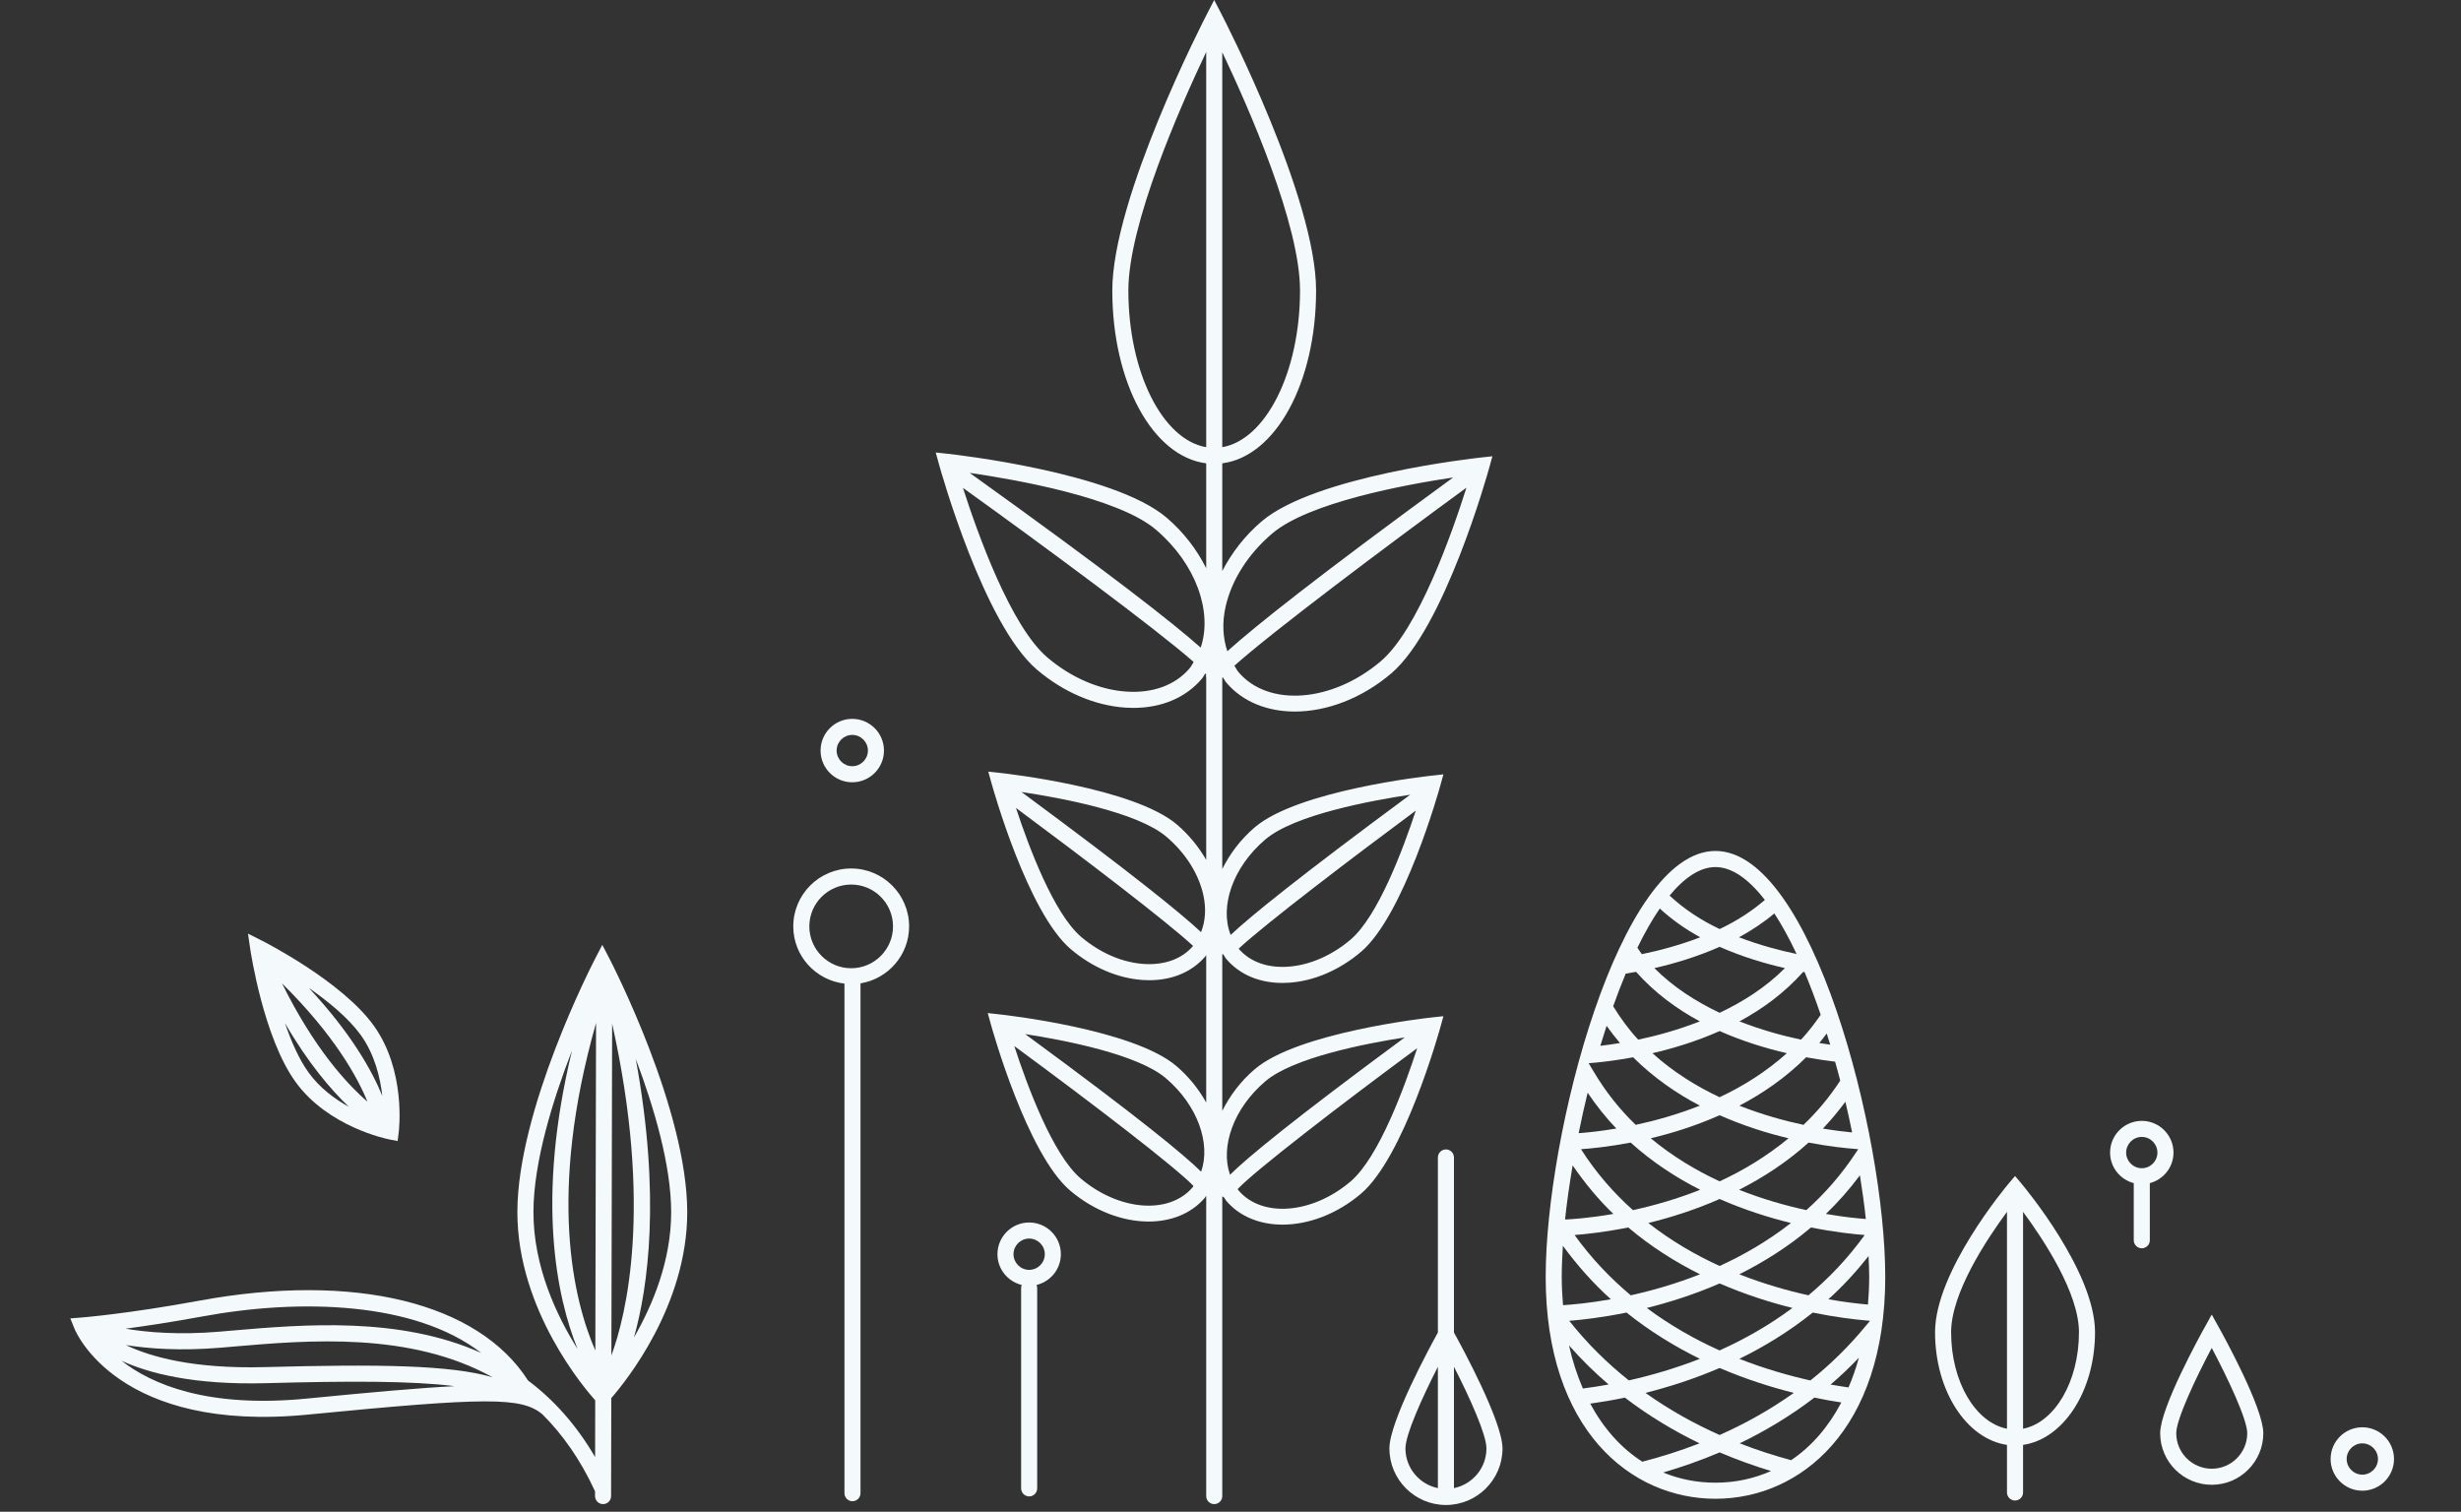 <svg width="140" height="86" viewBox="0 0 140 86" fill="none" xmlns="http://www.w3.org/2000/svg">
<rect x="0" y="0" width="140" height="86" fill="#333333" stroke="none"/>
<path d="M69.562 38.527C69.632 38.624 69.681 38.737 69.759 38.83C70.699 39.936 72.109 40.479 73.66 40.479C75.459 40.479 77.452 39.748 79.14 38.314C82.166 35.741 84.618 26.977 84.72 26.606L84.899 25.957L84.23 26.029C83.847 26.071 74.804 27.081 71.777 29.656C70.816 30.473 70.069 31.448 69.532 32.486V26.358C72.559 25.969 74.869 21.794 74.869 16.522C74.869 11.272 69.698 1.21 69.478 0.785L69.072 -9.15527e-05L68.667 0.785C68.446 1.211 63.276 11.272 63.276 16.522C63.276 21.798 65.588 25.975 68.618 26.359V32.325C68.095 31.286 67.35 30.286 66.353 29.439C63.325 26.866 54.283 25.855 53.9 25.813L53.23 25.741L53.41 26.39C53.511 26.761 55.964 35.524 58.991 38.097C60.494 39.377 62.283 40.142 64.031 40.257C64.181 40.266 64.331 40.271 64.478 40.271C66.084 40.271 67.454 39.691 68.371 38.613C68.45 38.52 68.495 38.408 68.565 38.31C68.582 38.33 68.606 38.356 68.617 38.373C68.599 38.425 68.597 38.462 68.597 38.492H68.618V48.919C68.194 48.183 67.639 47.492 66.946 46.902C64.493 44.816 57.201 44.003 56.892 43.97L56.221 43.897L56.402 44.546C56.485 44.846 58.46 51.91 60.913 53.996C62.137 55.036 63.592 55.658 65.016 55.751C65.139 55.759 65.26 55.763 65.38 55.763C66.698 55.763 67.82 55.286 68.575 54.4C68.593 54.38 68.602 54.355 68.618 54.334V62.722C68.199 61.972 67.639 61.257 66.913 60.639C64.461 58.554 57.168 57.74 56.86 57.707L56.19 57.633L56.37 58.282C56.454 58.582 58.428 65.647 60.881 67.733C62.252 68.898 63.875 69.492 65.341 69.492C66.615 69.492 67.772 69.046 68.544 68.136C68.574 68.101 68.59 68.058 68.618 68.021V85.11C68.618 85.363 68.822 85.567 69.075 85.567C69.327 85.567 69.532 85.363 69.532 85.11V68.053C69.565 68.081 69.598 68.109 69.637 68.125C69.683 68.185 69.711 68.256 69.759 68.314C70.533 69.222 71.688 69.668 72.962 69.668C74.428 69.668 76.05 69.076 77.422 67.909C79.874 65.825 81.849 58.758 81.933 58.46L82.112 57.811L81.443 57.882C81.133 57.917 73.842 58.731 71.39 60.817C70.569 61.515 69.958 62.341 69.532 63.197V54.288H69.588C69.65 54.374 69.69 54.472 69.759 54.554C70.514 55.441 71.638 55.918 72.954 55.918C73.074 55.918 73.197 55.914 73.321 55.906C74.742 55.814 76.199 55.189 77.422 54.151C79.874 52.065 81.849 45 81.933 44.701L82.112 44.052L81.443 44.126C81.133 44.158 73.842 44.972 71.39 47.057C70.569 47.756 69.958 48.581 69.532 49.437V38.564C69.54 38.553 69.553 38.538 69.562 38.527ZM78.548 37.618C75.788 39.963 72.158 40.241 70.457 38.238C70.363 38.126 70.302 37.993 70.222 37.871C72.383 35.94 78.803 31.119 83.422 27.744C82.606 30.326 80.681 35.804 78.548 37.618ZM69.726 34.489C70.077 32.972 71.015 31.503 72.371 30.352C74.441 28.589 79.898 27.577 82.666 27.163C74.832 32.88 71.358 35.663 69.822 37.048C69.565 36.288 69.512 35.422 69.726 34.489ZM69.532 25.439V2.973C71.032 6.126 73.955 12.761 73.955 16.522C73.955 21.177 72.009 25.012 69.532 25.439ZM64.19 16.522C64.19 12.754 67.122 6.107 68.618 2.958V25.44C66.139 25.019 64.19 21.182 64.19 16.522ZM68.304 36.842C66.746 35.456 63.199 32.661 55.162 26.901C57.81 27.286 63.607 28.305 65.76 30.134C68.039 32.074 68.994 34.814 68.304 36.842ZM64.09 39.345C62.538 39.244 60.939 38.553 59.583 37.402C57.511 35.64 55.635 30.418 54.779 27.753C59.375 31.055 65.744 35.757 67.904 37.659C67.824 37.78 67.768 37.911 67.673 38.021C66.866 38.971 65.594 39.444 64.09 39.345ZM68.446 50.875C68.628 51.667 68.574 52.402 68.325 53.028C67.167 51.948 64.456 49.741 58.111 45.056C60.32 45.386 64.698 46.191 66.352 47.6C67.425 48.512 68.169 49.675 68.446 50.875ZM65.075 54.839C63.846 54.759 62.578 54.212 61.505 53.299C59.947 51.974 58.524 48.176 57.796 45.962C61.511 48.717 66.375 52.422 67.872 53.813C67.243 54.55 66.256 54.914 65.075 54.839ZM68.329 66.656C67.357 65.697 64.819 63.598 58.319 58.828C60.595 59.179 64.725 59.98 66.319 61.336C68.134 62.878 68.891 65.06 68.329 66.656ZM61.473 67.036C59.87 65.673 58.409 61.688 57.701 59.508C62.2 62.813 66.922 66.442 67.894 67.469C67.874 67.492 67.865 67.522 67.845 67.545C66.51 69.115 63.65 68.888 61.473 67.036ZM76.83 67.213C74.654 69.064 71.794 69.293 70.457 67.721C70.437 67.697 70.427 67.668 70.407 67.644C71.391 66.603 76.131 62.943 80.619 59.632C79.917 61.799 78.447 65.838 76.83 67.213ZM71.984 61.513C73.562 60.171 77.625 59.374 79.914 59.017C73.465 63.774 70.942 65.871 69.973 66.831C69.412 65.234 70.171 63.054 71.984 61.513ZM76.83 53.454C75.756 54.366 74.489 54.914 73.261 54.995C72.078 55.072 71.092 54.705 70.464 53.969C71.961 52.576 76.824 48.871 80.54 46.115C79.811 48.33 78.388 52.128 76.83 53.454ZM71.984 47.754C73.636 46.347 78.013 45.541 80.223 45.21C73.876 49.899 71.165 52.105 70.009 53.186C69.369 51.579 70.127 49.331 71.984 47.754Z" fill="#F4F9FB"/>
<path d="M48.482 44.503C49.477 44.503 50.287 43.694 50.287 42.699C50.287 41.704 49.477 40.895 48.482 40.895C47.489 40.895 46.68 41.704 46.68 42.699C46.68 43.694 47.489 44.503 48.482 44.503ZM48.482 41.808C48.973 41.808 49.374 42.208 49.374 42.699C49.374 43.188 48.973 43.589 48.482 43.589C47.993 43.589 47.594 43.188 47.594 42.699C47.594 42.208 47.993 41.808 48.482 41.808Z" fill="#F4F9FB"/>
<path d="M48.422 49.407C46.605 49.407 45.127 50.885 45.127 52.701C45.127 54.387 46.404 55.765 48.039 55.957V84.945C48.039 85.198 48.243 85.402 48.495 85.402C48.747 85.402 48.952 85.198 48.952 84.945V55.943C50.516 55.686 51.717 54.336 51.717 52.701C51.717 50.885 50.238 49.407 48.422 49.407ZM48.422 55.082C47.109 55.082 46.041 54.013 46.041 52.701C46.041 51.389 47.109 50.321 48.422 50.321C49.734 50.321 50.802 51.389 50.802 52.701C50.802 54.013 49.734 55.082 48.422 55.082Z" fill="#F4F9FB"/>
<path d="M82.712 75.806V65.847C82.712 65.596 82.508 65.39 82.255 65.39C82.003 65.39 81.798 65.596 81.798 65.847V75.806C81.336 76.641 79.039 80.876 79.039 82.4C79.039 84.173 80.483 85.617 82.255 85.617C84.03 85.617 85.474 84.173 85.474 82.4C85.474 80.876 83.175 76.641 82.712 75.806ZM79.952 82.4C79.952 81.619 80.879 79.556 81.798 77.755V84.657C80.748 84.445 79.952 83.512 79.952 82.4ZM82.712 84.657V77.754C83.635 79.556 84.56 81.619 84.56 82.4C84.56 83.512 83.766 84.445 82.712 84.657Z" fill="#F4F9FB"/>
<path d="M60.35 71.35C60.35 70.355 59.54 69.546 58.546 69.546C57.552 69.546 56.742 70.355 56.742 71.35C56.742 72.198 57.333 72.908 58.124 73.1C58.102 73.154 58.089 73.214 58.089 73.277V84.671C58.089 84.924 58.293 85.129 58.546 85.129C58.797 85.129 59.003 84.924 59.003 84.671V73.277C59.003 73.214 58.989 73.154 58.967 73.1C59.759 72.908 60.35 72.199 60.35 71.35ZM58.546 72.241C58.056 72.241 57.656 71.841 57.656 71.35C57.656 70.86 58.056 70.46 58.546 70.46C59.037 70.46 59.436 70.86 59.436 71.35C59.436 71.841 59.037 72.241 58.546 72.241Z" fill="#F4F9FB"/>
<path d="M114.63 66.902L114.279 67.315C114.108 67.519 110.08 72.337 110.08 75.788C110.08 79.136 111.881 81.866 114.172 82.198V84.906C114.172 85.159 114.378 85.363 114.63 85.363C114.882 85.363 115.087 85.159 115.087 84.906V82.198C117.381 81.866 119.181 79.136 119.181 75.788C119.181 72.337 115.152 67.519 114.981 67.315L114.63 66.902ZM110.994 75.788C110.994 73.559 113.008 70.517 114.172 68.941V81.279C112.385 80.93 110.994 78.615 110.994 75.788ZM115.087 81.279V68.941C116.251 70.516 118.267 73.558 118.267 75.788C118.267 78.615 116.875 80.93 115.087 81.279Z" fill="#F4F9FB"/>
<path d="M125.82 74.785L125.423 75.502C125.163 75.967 122.887 80.09 122.887 81.534C122.887 83.151 124.202 84.468 125.82 84.468C127.438 84.468 128.754 83.151 128.754 81.534C128.754 80.09 126.479 75.967 126.219 75.502L125.82 74.785ZM125.82 83.554C124.707 83.554 123.801 82.647 123.801 81.534C123.801 80.746 124.914 78.389 125.82 76.681C126.726 78.389 127.84 80.746 127.84 81.534C127.84 82.647 126.934 83.554 125.82 83.554Z" fill="#F4F9FB"/>
<path d="M134.386 81.196C133.391 81.196 132.582 82.005 132.582 83C132.582 83.995 133.391 84.805 134.386 84.805C135.38 84.805 136.189 83.995 136.189 83C136.189 82.005 135.38 81.196 134.386 81.196ZM134.386 83.891C133.896 83.891 133.496 83.491 133.496 83C133.496 82.51 133.896 82.111 134.386 82.111C134.877 82.111 135.276 82.51 135.276 83C135.276 83.491 134.877 83.891 134.386 83.891Z" fill="#F4F9FB"/>
<path d="M123.645 65.57C123.645 64.575 122.835 63.765 121.842 63.765C120.847 63.765 120.037 64.575 120.037 65.57C120.037 66.404 120.611 67.104 121.384 67.307V70.557C121.384 70.81 121.59 71.014 121.842 71.014C122.093 71.014 122.298 70.81 122.298 70.557V67.307C123.07 67.103 123.645 66.404 123.645 65.57ZM120.951 65.57C120.951 65.079 121.351 64.678 121.842 64.678C122.332 64.678 122.73 65.079 122.73 65.57C122.73 66.059 122.332 66.459 121.842 66.459C121.351 66.459 120.951 66.059 120.951 65.57Z" fill="#F4F9FB"/>
<path d="M39.095 68.961C39.095 63.138 34.849 54.883 34.67 54.534L34.263 53.752L33.858 54.534C33.676 54.883 29.432 63.138 29.432 68.961C29.432 74.542 33.299 79.036 33.86 79.661L33.854 82.89C32.766 81.025 31.469 79.606 30.038 78.534C27.211 74.108 20.175 72.366 11.32 73.997C7.286 74.74 4.647 74.952 4.622 74.953L4 75.002L4.229 75.569L4.234 75.58C4.33 75.823 6.769 81.531 17.524 80.474C27.69 79.481 29.667 79.471 30.85 80.454C31.999 81.595 33.018 83.032 33.85 84.839V85.109C33.85 85.361 34.053 85.567 34.306 85.567H34.307C34.559 85.567 34.763 85.363 34.763 85.111L34.775 79.535C35.604 78.585 39.095 74.268 39.095 68.961ZM15.081 77.773C10.985 77.882 8.55 77.185 7.164 76.521C8.491 76.728 10.274 76.86 12.562 76.668L13.249 76.609C17.557 76.235 23.335 75.752 28.019 78.35C25.608 77.649 21.541 77.6 15.081 77.773ZM11.487 74.896C17.078 73.863 23.586 74.044 27.375 76.967C22.72 74.883 17.297 75.342 13.171 75.698L12.486 75.757C10.187 75.949 8.414 75.802 7.141 75.588C8.275 75.437 9.75 75.215 11.487 74.896ZM17.438 79.565C11.802 80.114 8.629 78.753 6.914 77.413C8.459 78.123 11.018 78.795 15.106 78.688C19.913 78.558 23.439 78.553 25.858 78.857C23.913 78.955 21.232 79.193 17.438 79.565ZM34.78 77.114L34.823 58.234C37.146 68.656 35.623 74.821 34.78 77.114ZM33.867 76.831C32.639 74.02 31.129 67.972 33.908 58.194L33.867 76.831ZM36.066 76.084C36.863 73.248 37.603 68.058 36.168 60.244C37.197 62.971 38.181 66.277 38.181 68.961C38.181 71.725 37.126 74.242 36.066 76.084ZM32.542 59.758C30.484 68.238 31.664 73.775 32.854 76.738C31.679 74.866 30.346 72.075 30.346 68.961C30.346 66.118 31.451 62.571 32.542 59.758Z" fill="#F4F9FB"/>
<path d="M16.808 61.543C18.657 64.107 21.998 64.792 22.14 64.818L22.62 64.914L22.681 64.427C22.7 64.286 23.104 60.898 21.254 58.336C19.445 55.826 15.078 53.604 14.895 53.51L14.107 53.113L14.235 53.985C14.266 54.19 14.998 59.036 16.808 61.543ZM16.044 55.944C19.013 58.878 20.332 61.273 20.903 62.672C19.733 61.663 17.867 59.636 16.044 55.944ZM17.55 61.01C17.004 60.252 16.564 59.234 16.211 58.205C17.53 60.478 18.825 61.996 19.847 62.967C19.037 62.519 18.184 61.888 17.55 61.01ZM20.515 58.87C21.311 59.975 21.628 61.284 21.748 62.344C21.19 60.971 20.007 58.809 17.568 56.201C18.676 56.974 19.818 57.908 20.515 58.87Z" fill="#F4F9FB"/>
<path d="M102.987 78.533C101.76 78.257 100.381 77.865 98.948 77.303C100.36 76.611 101.779 75.748 103.123 74.67C104.393 74.93 105.442 75.057 106.175 75.121C106.241 75.127 106.321 75.135 106.382 75.14C106.297 75.248 106.208 75.343 106.123 75.448C105.149 76.627 104.093 77.653 102.987 78.533ZM105.157 78.929C104.836 78.882 104.501 78.83 104.138 78.765C104.691 78.295 105.226 77.784 105.747 77.239C105.584 77.835 105.385 78.396 105.157 78.929ZM101.893 83.067C100.965 82.816 99.981 82.505 98.968 82.11C100.394 81.421 101.833 80.566 103.216 79.509C103.767 79.624 104.275 79.712 104.749 79.785C104.016 81.172 103.054 82.289 101.893 83.067ZM97.588 84.349C96.518 84.349 95.525 84.142 94.614 83.769C95.641 83.467 96.721 83.096 97.826 82.626C98.827 83.052 99.809 83.4 100.749 83.685C99.789 84.11 98.732 84.349 97.588 84.349ZM90.464 79.851C91.051 79.769 91.71 79.661 92.435 79.509C93.818 80.566 95.256 81.421 96.683 82.11C95.549 82.551 94.452 82.89 93.429 83.155C92.225 82.386 91.223 81.263 90.464 79.851ZM89.257 76.54C89.974 77.356 90.73 78.096 91.511 78.763C90.977 78.86 90.484 78.934 90.046 78.99C89.72 78.237 89.453 77.421 89.257 76.54ZM88.843 72.637C88.843 72.083 88.869 71.488 88.908 70.87C89.746 72.017 90.662 73.034 91.639 73.914C90.424 74.129 89.469 74.216 88.916 74.25C88.873 73.726 88.843 73.191 88.843 72.637ZM89.464 66.297C90.169 67.328 90.943 68.253 91.781 69.059C90.332 69.31 89.32 69.365 89.032 69.376C89.135 68.391 89.285 67.353 89.464 66.297ZM90.317 62.164C90.818 62.906 91.362 63.588 91.949 64.201C90.983 64.365 90.226 64.435 89.805 64.465C89.96 63.697 90.131 62.929 90.317 62.164ZM90.768 60.451C91.28 60.403 92.014 60.312 92.905 60.148C94.058 61.298 95.36 62.198 96.7 62.898C95.409 63.407 94.15 63.757 93.051 63.991C92.147 63.12 91.33 62.101 90.638 60.926C90.551 60.777 90.459 60.637 90.376 60.484C90.483 60.476 90.618 60.464 90.768 60.451ZM91.395 58.359C91.638 58.699 91.893 59.026 92.156 59.337C91.732 59.407 91.359 59.458 91.039 59.496C91.155 59.111 91.274 58.733 91.395 58.359ZM92.484 55.387C92.671 55.357 92.866 55.325 93.071 55.288C94.124 56.469 95.378 57.398 96.7 58.105C95.463 58.588 94.246 58.923 93.193 59.144C92.665 58.578 92.196 57.936 91.769 57.244C92.003 56.589 92.24 55.969 92.484 55.387ZM94.421 51.686C95.119 52.325 95.896 52.871 96.722 53.321C95.562 53.766 94.403 54.075 93.402 54.281C93.31 54.167 93.235 54.034 93.147 53.915C93.565 53.06 93.99 52.312 94.421 51.686ZM97.588 49.326C98.502 49.326 99.457 49.978 100.398 51.197C99.627 51.862 98.751 52.415 97.826 52.852C96.789 52.361 95.81 51.727 94.978 50.948C95.854 49.889 96.739 49.326 97.588 49.326ZM100.938 51.963C101.366 52.62 101.788 53.388 102.203 54.271C101.212 54.065 100.072 53.759 98.929 53.321C99.638 52.935 100.319 52.485 100.938 51.963ZM102.657 55.302C102.972 56.047 103.278 56.858 103.575 57.729C103.229 58.234 102.86 58.713 102.457 59.144C101.404 58.923 100.188 58.588 98.952 58.105C100.273 57.398 101.527 56.469 102.581 55.288C102.607 55.292 102.631 55.296 102.657 55.302ZM104.116 59.43C103.921 59.404 103.717 59.374 103.495 59.337C103.64 59.164 103.775 58.975 103.917 58.794C103.984 59.006 104.052 59.215 104.116 59.43ZM104.687 61.474C104.069 62.424 103.363 63.258 102.598 63.992C101.498 63.758 100.239 63.409 98.949 62.901C100.288 62.199 101.592 61.299 102.747 60.148C103.386 60.265 103.937 60.343 104.394 60.397C104.493 60.754 104.594 61.11 104.687 61.474ZM105.362 64.423C104.934 64.382 104.37 64.315 103.7 64.203C104.151 63.731 104.577 63.221 104.979 62.677C105.117 63.258 105.245 63.84 105.362 64.423ZM105.713 65.376C105.674 65.439 105.629 65.494 105.589 65.556C104.757 66.825 103.796 67.916 102.758 68.842C101.604 68.592 100.289 68.223 98.932 67.686C100.298 66.991 101.654 66.115 102.885 65.001C104.048 65.221 104.972 65.319 105.551 65.362C105.603 65.366 105.668 65.373 105.713 65.376ZM106.142 69.348C105.65 69.311 104.863 69.231 103.87 69.059C104.555 68.4 105.206 67.67 105.805 66.862C105.94 67.712 106.059 68.548 106.142 69.348ZM98.945 72.493C100.335 71.798 101.727 70.927 103.023 69.829C104.352 70.094 105.431 70.209 106.077 70.259C105.117 71.593 104.029 72.723 102.879 73.688C101.688 73.425 100.34 73.042 98.945 72.493ZM97.821 76.825C96.434 76.202 95.027 75.41 93.682 74.409C94.961 74.091 96.379 73.642 97.826 73.014C99.272 73.641 100.687 74.09 101.966 74.408C100.619 75.41 99.209 76.201 97.821 76.825ZM97.826 77.823C99.301 78.457 100.74 78.911 102.045 79.24C100.663 80.225 99.231 81.012 97.826 81.635C96.421 81.012 94.99 80.225 93.606 79.24C94.912 78.911 96.351 78.457 97.826 77.823ZM96.7 77.301C95.266 77.862 93.887 78.255 92.66 78.529C91.459 77.573 90.31 76.455 89.27 75.14C90.002 75.082 91.145 74.952 92.528 74.67C93.872 75.747 95.288 76.609 96.7 77.301ZM96.708 72.493C95.31 73.043 93.961 73.425 92.77 73.689C91.62 72.724 90.534 71.594 89.574 70.259C90.219 70.209 91.298 70.094 92.628 69.829C93.924 70.927 95.316 71.798 96.708 72.493ZM96.718 67.686C95.361 68.223 94.048 68.592 92.893 68.842C91.805 67.87 90.798 66.727 89.939 65.376C90.497 65.34 91.501 65.24 92.766 65.001C93.997 66.115 95.352 66.991 96.718 67.686ZM101.882 69.575C100.58 70.594 99.196 71.395 97.826 72.02C96.455 71.395 95.072 70.594 93.769 69.575C95.019 69.269 96.411 68.833 97.826 68.211C99.24 68.833 100.632 69.269 101.882 69.575ZM97.826 63.444C99.19 64.048 100.535 64.469 101.745 64.755C100.506 65.782 99.168 66.585 97.826 67.205C96.483 66.585 95.145 65.782 93.906 64.755C95.116 64.469 96.461 64.048 97.826 63.444ZM94.112 55.075C95.257 54.814 96.552 54.428 97.826 53.864C99.099 54.428 100.393 54.814 101.541 55.075C100.455 56.164 99.157 56.987 97.826 57.617C96.495 56.987 95.197 56.164 94.112 55.075ZM101.649 59.916C100.473 60.971 99.157 61.795 97.823 62.419C96.49 61.795 95.175 60.972 94.002 59.916C95.181 59.642 96.501 59.244 97.826 58.656C99.149 59.244 100.47 59.641 101.649 59.916ZM106.334 72.637C106.334 73.18 106.305 73.702 106.264 74.215C105.702 74.166 104.93 74.076 104.012 73.914C104.818 73.188 105.581 72.365 106.297 71.459C106.316 71.861 106.334 72.265 106.334 72.637ZM97.588 48.41C92.104 48.41 87.93 64.556 87.93 72.637C87.93 81.358 92.781 85.263 97.588 85.263C102.396 85.263 107.247 81.358 107.247 72.637C107.247 64.556 103.072 48.41 97.588 48.41Z" fill="#F4F9FB"/>
</svg>
